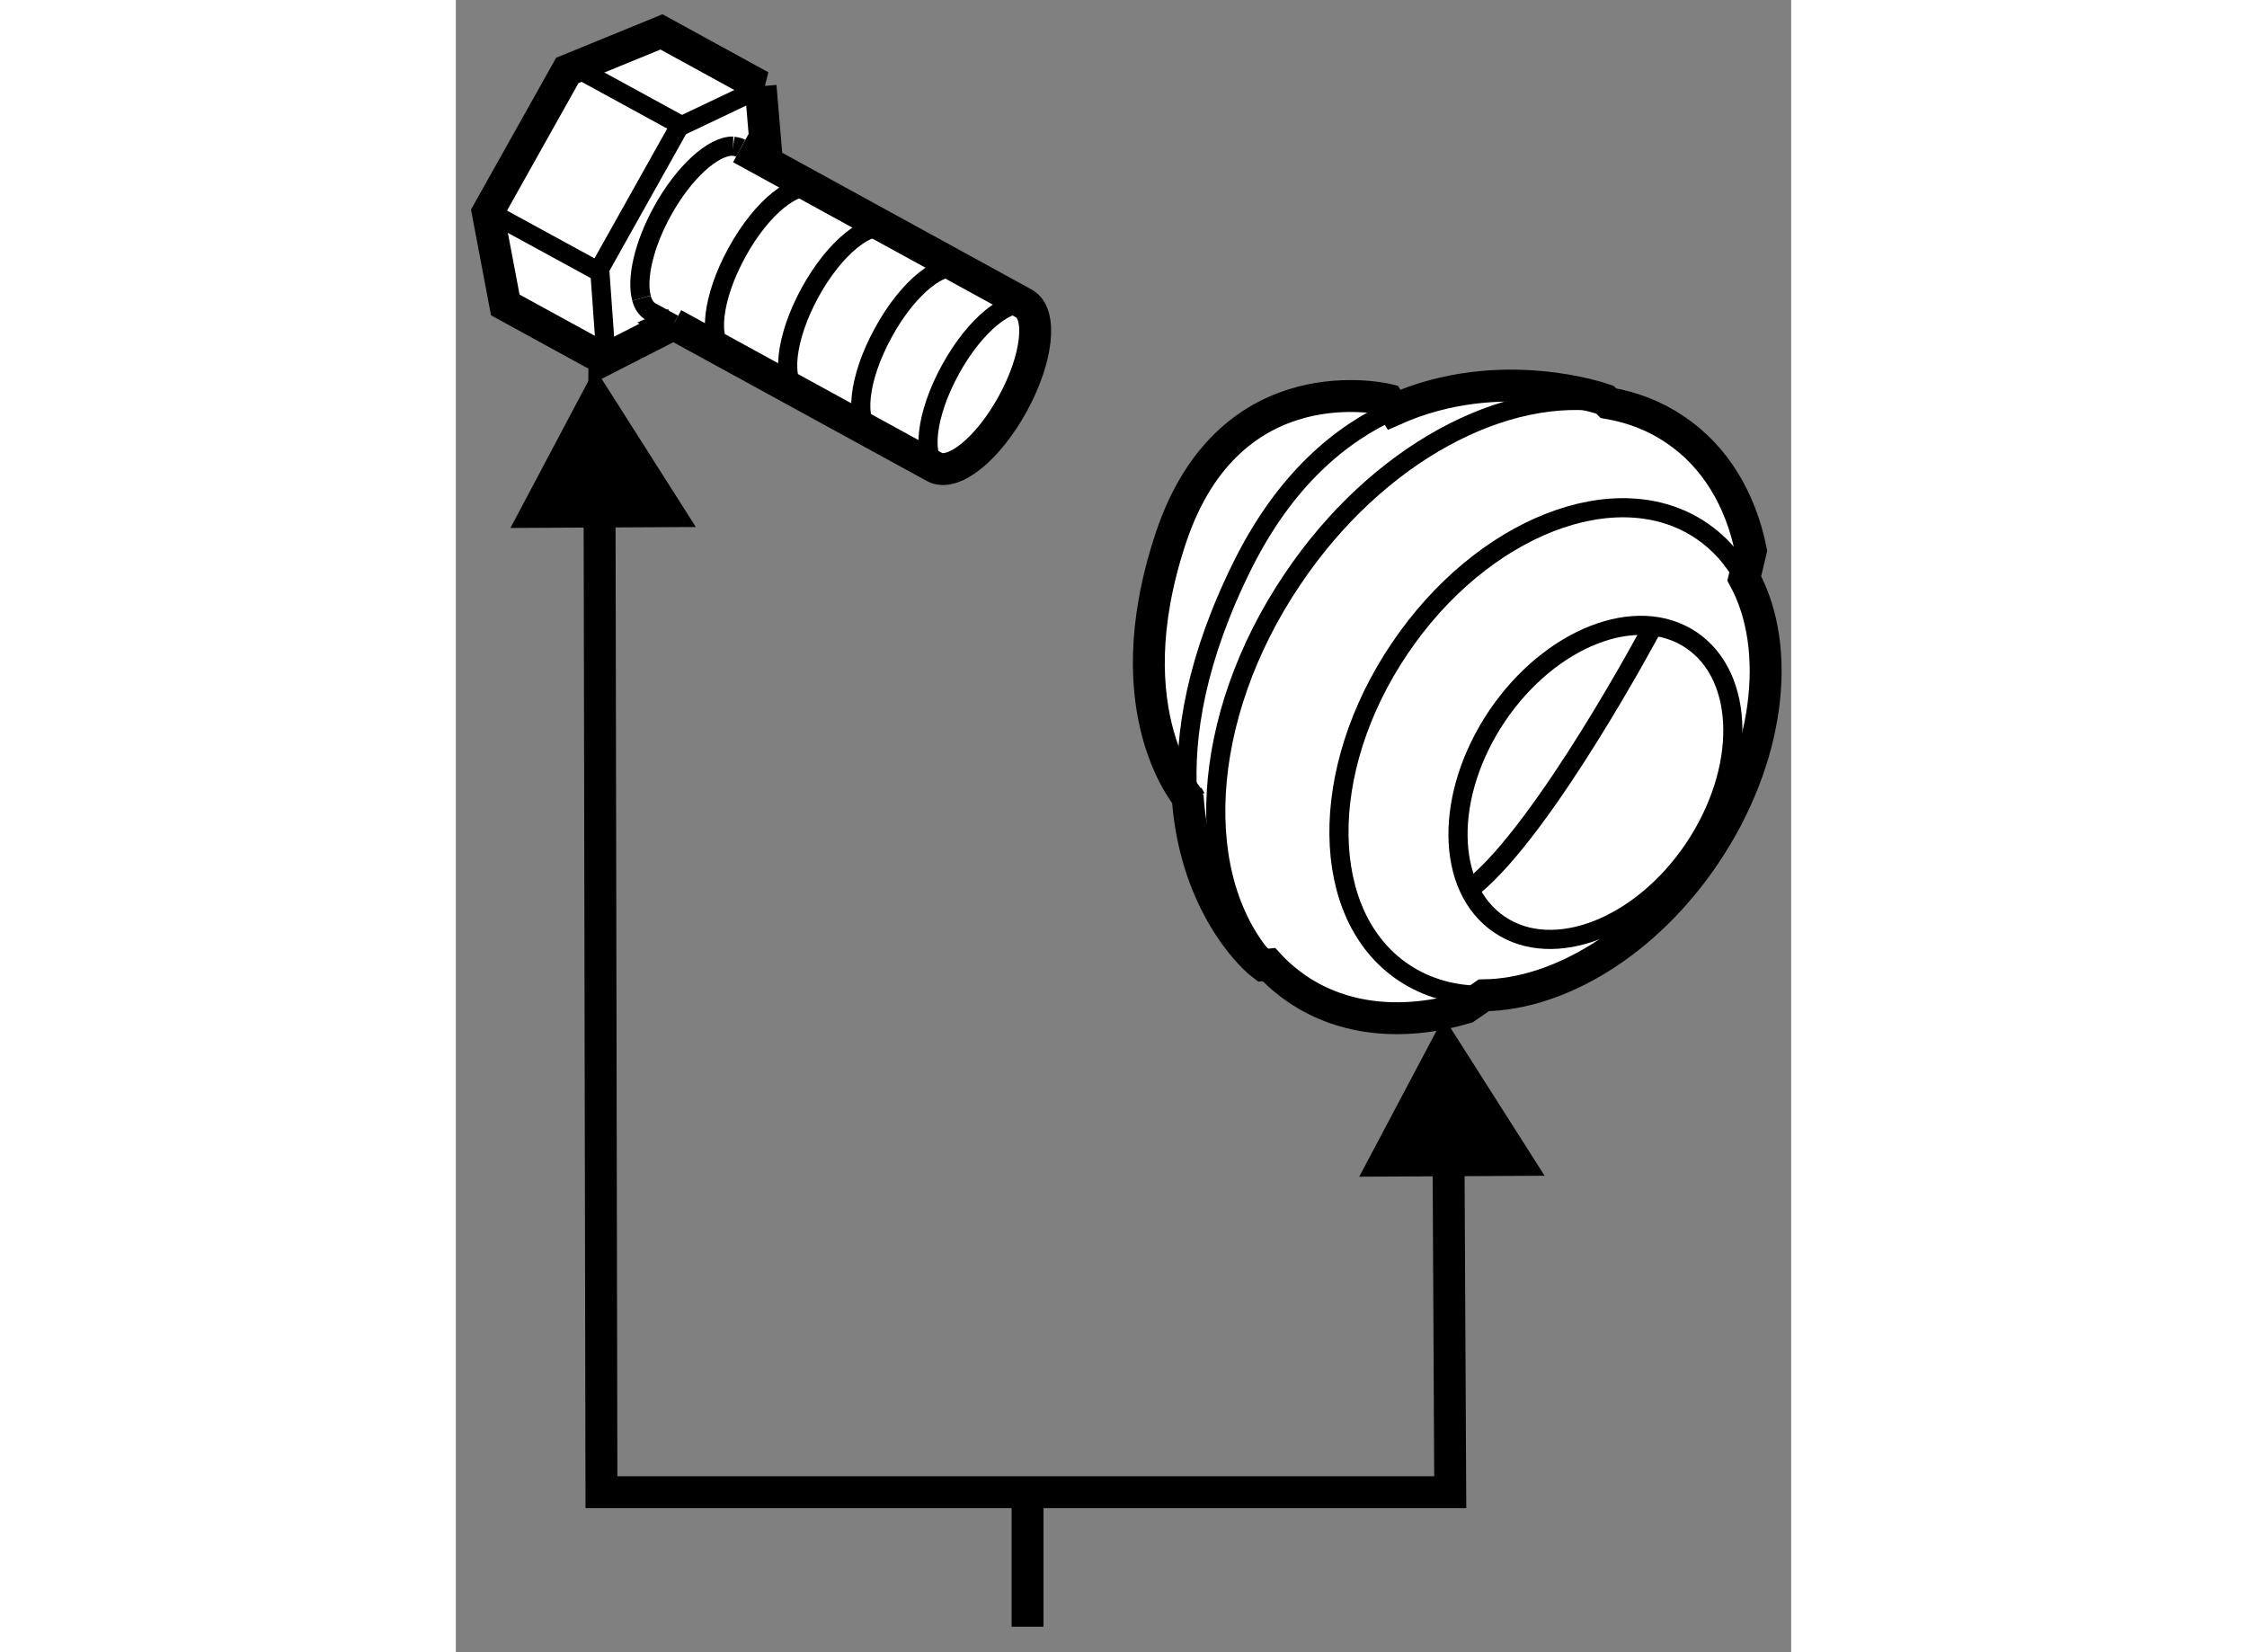 <?xml version="1.0" encoding="utf-8"?>
<!-- Generator: Adobe Illustrator 15.1.0, SVG Export Plug-In . SVG Version: 6.00 Build 0)  -->
<!DOCTYPE svg PUBLIC "-//W3C//DTD SVG 1.1//EN" "http://www.w3.org/Graphics/SVG/1.1/DTD/svg11.dtd">
<svg version="1.1" xmlns="http://www.w3.org/2000/svg" xmlns:xlink="http://www.w3.org/1999/xlink" x="0px" y="0px" width="244.8px"
	 height="180px" viewBox="47.165 117.3 20.927 25.893" enable-background="new 0 0 244.8 180" xml:space="preserve">
	
<rect x="47.165" y="117.3" width="20.927" height="25.893" fill="#808080" stroke="none"/>
	
<g><polyline fill="none" stroke="#000000" stroke-width="0.5" points="49.416,124.418 49.447,140.685 62.749,140.685 62.718,134.585 
						"></polyline><polygon points="50.926,125.559 49.346,123.074 48.021,125.574 		"></polygon><polygon points="64.228,135.726 62.647,133.241 61.323,135.741 		"></polygon><line fill="none" stroke="#000000" stroke-width="0.5" x1="56.125" y1="140.685" x2="56.125" y2="142.793"></line></g><g><path fill="#FFFFFF" stroke="#000000" stroke-width="0.5" d="M50.577,122.38l4.088,2.238c0.291,0.161,0.84-0.281,1.229-0.992
				c0.388-0.707,0.465-1.408,0.175-1.569l-4.439-2.434l0.412,0.226l-0.101-1.197h0.002l-1.555-0.852l-1.476,0.604l-1.247,2.224
				l0.275,1.451l1.552,0.85v0.006l1.099-0.561L50.577,122.38z"></path><path fill="none" stroke="#000000" stroke-width="0.3" d="M55.091,121.521c-0.291-0.158-0.843,0.282-1.229,0.996
				c-0.388,0.706-0.466,1.405-0.176,1.565"></path><path fill="none" stroke="#000000" stroke-width="0.3" d="M53.945,120.893c-0.291-0.158-0.843,0.284-1.229,0.991
				c-0.389,0.709-0.465,1.412-0.175,1.572"></path><path fill="none" stroke="#000000" stroke-width="0.3" d="M52.797,120.266c-0.288-0.159-0.842,0.282-1.227,0.991
				c-0.389,0.706-0.468,1.407-0.175,1.571"></path><path fill="none" stroke="#000000" stroke-width="0.3" d="M50.074,121.973c0.027,0.099,0.076,0.173,0.149,0.213l0.354,0.194"></path><path fill="none" stroke="#000000" stroke-width="0.3" d="M51.63,119.623c-0.036-0.019-0.079-0.026-0.121-0.033"></path><path fill="none" stroke="#000000" stroke-width="0.3" d="M51.509,119.59c-0.306-0.009-0.771,0.407-1.109,1.024
				c-0.293,0.532-0.407,1.062-0.325,1.358"></path><path fill="none" stroke="#000000" stroke-width="0.3" d="M56.146,122.098c-0.292-0.158-0.842,0.285-1.23,0.994
				c-0.389,0.706-0.467,1.407-0.174,1.569"></path><line fill="none" stroke="#000000" stroke-width="0.3" x1="47.677" y1="120.613" x2="49.392" y2="121.549"></line><line fill="none" stroke="#000000" stroke-width="0.3" x1="49.003" y1="118.339" x2="50.718" y2="119.276"></line><polyline fill="none" stroke="#000000" stroke-width="0.3" points="49.522,122.947 49.419,121.511 50.665,119.288 51.972,118.666 
						"></polyline></g><g><path fill="#FFFFFF" stroke="#000000" stroke-width="0.5" d="M61.772,123.565c0,0-2.474-0.619-3.401,2.164
				c-0.928,2.782,0.308,4.121,0.308,4.121l-0.046-0.081c0.102,1.587,0.923,2.463,1.181,2.657l0.093-0.009
				c0.132,0.144,0.282,0.272,0.446,0.384c0.741,0.501,1.682,0.575,2.638,0.293l0.284-0.196c1.182-0.015,2.54-0.83,3.467-2.206
				c1.011-1.499,1.214-3.225,0.615-4.327l0.104-0.439c-0.163-0.802-0.562-1.473-1.189-1.894c-0.316-0.215-0.67-0.349-1.045-0.414
				l-0.053-0.053c0,0-1.633-0.591-3.305,0.155L61.772,123.565z"></path><path fill="none" stroke="#000000" stroke-width="0.3" d="M65.897,127.171c0,0-1.651,3.095-2.786,4.021"></path><path fill="none" stroke="#000000" stroke-width="0.3" d="M61.869,123.721c-0.847,0.379-1.705,1.102-2.365,2.418
				c-0.734,1.471-0.932,2.678-0.871,3.631"></path><path fill="none" stroke="#000000" stroke-width="0.3" d="M59.906,132.418c-1.219-1.31-1.101-3.864,0.374-6.045
				c1.324-1.968,3.339-3.029,4.946-2.755"></path><path fill="none" stroke="#000000" stroke-width="0.3" d="M66.565,130.605c-0.83,1.229-2.193,1.761-3.044,1.185
				c-0.853-0.575-0.868-2.034-0.038-3.269c0.832-1.229,2.194-1.766,3.047-1.188C67.381,127.911,67.396,129.371,66.565,130.605z"></path><path fill="none" stroke="#000000" stroke-width="0.3" d="M63.274,132.898c-0.459,0.005-0.891-0.111-1.261-0.361
				c-1.321-0.889-1.348-3.163-0.056-5.074c1.288-1.91,3.405-2.739,4.727-1.847c0.283,0.191,0.508,0.447,0.672,0.749"></path></g>


</svg>